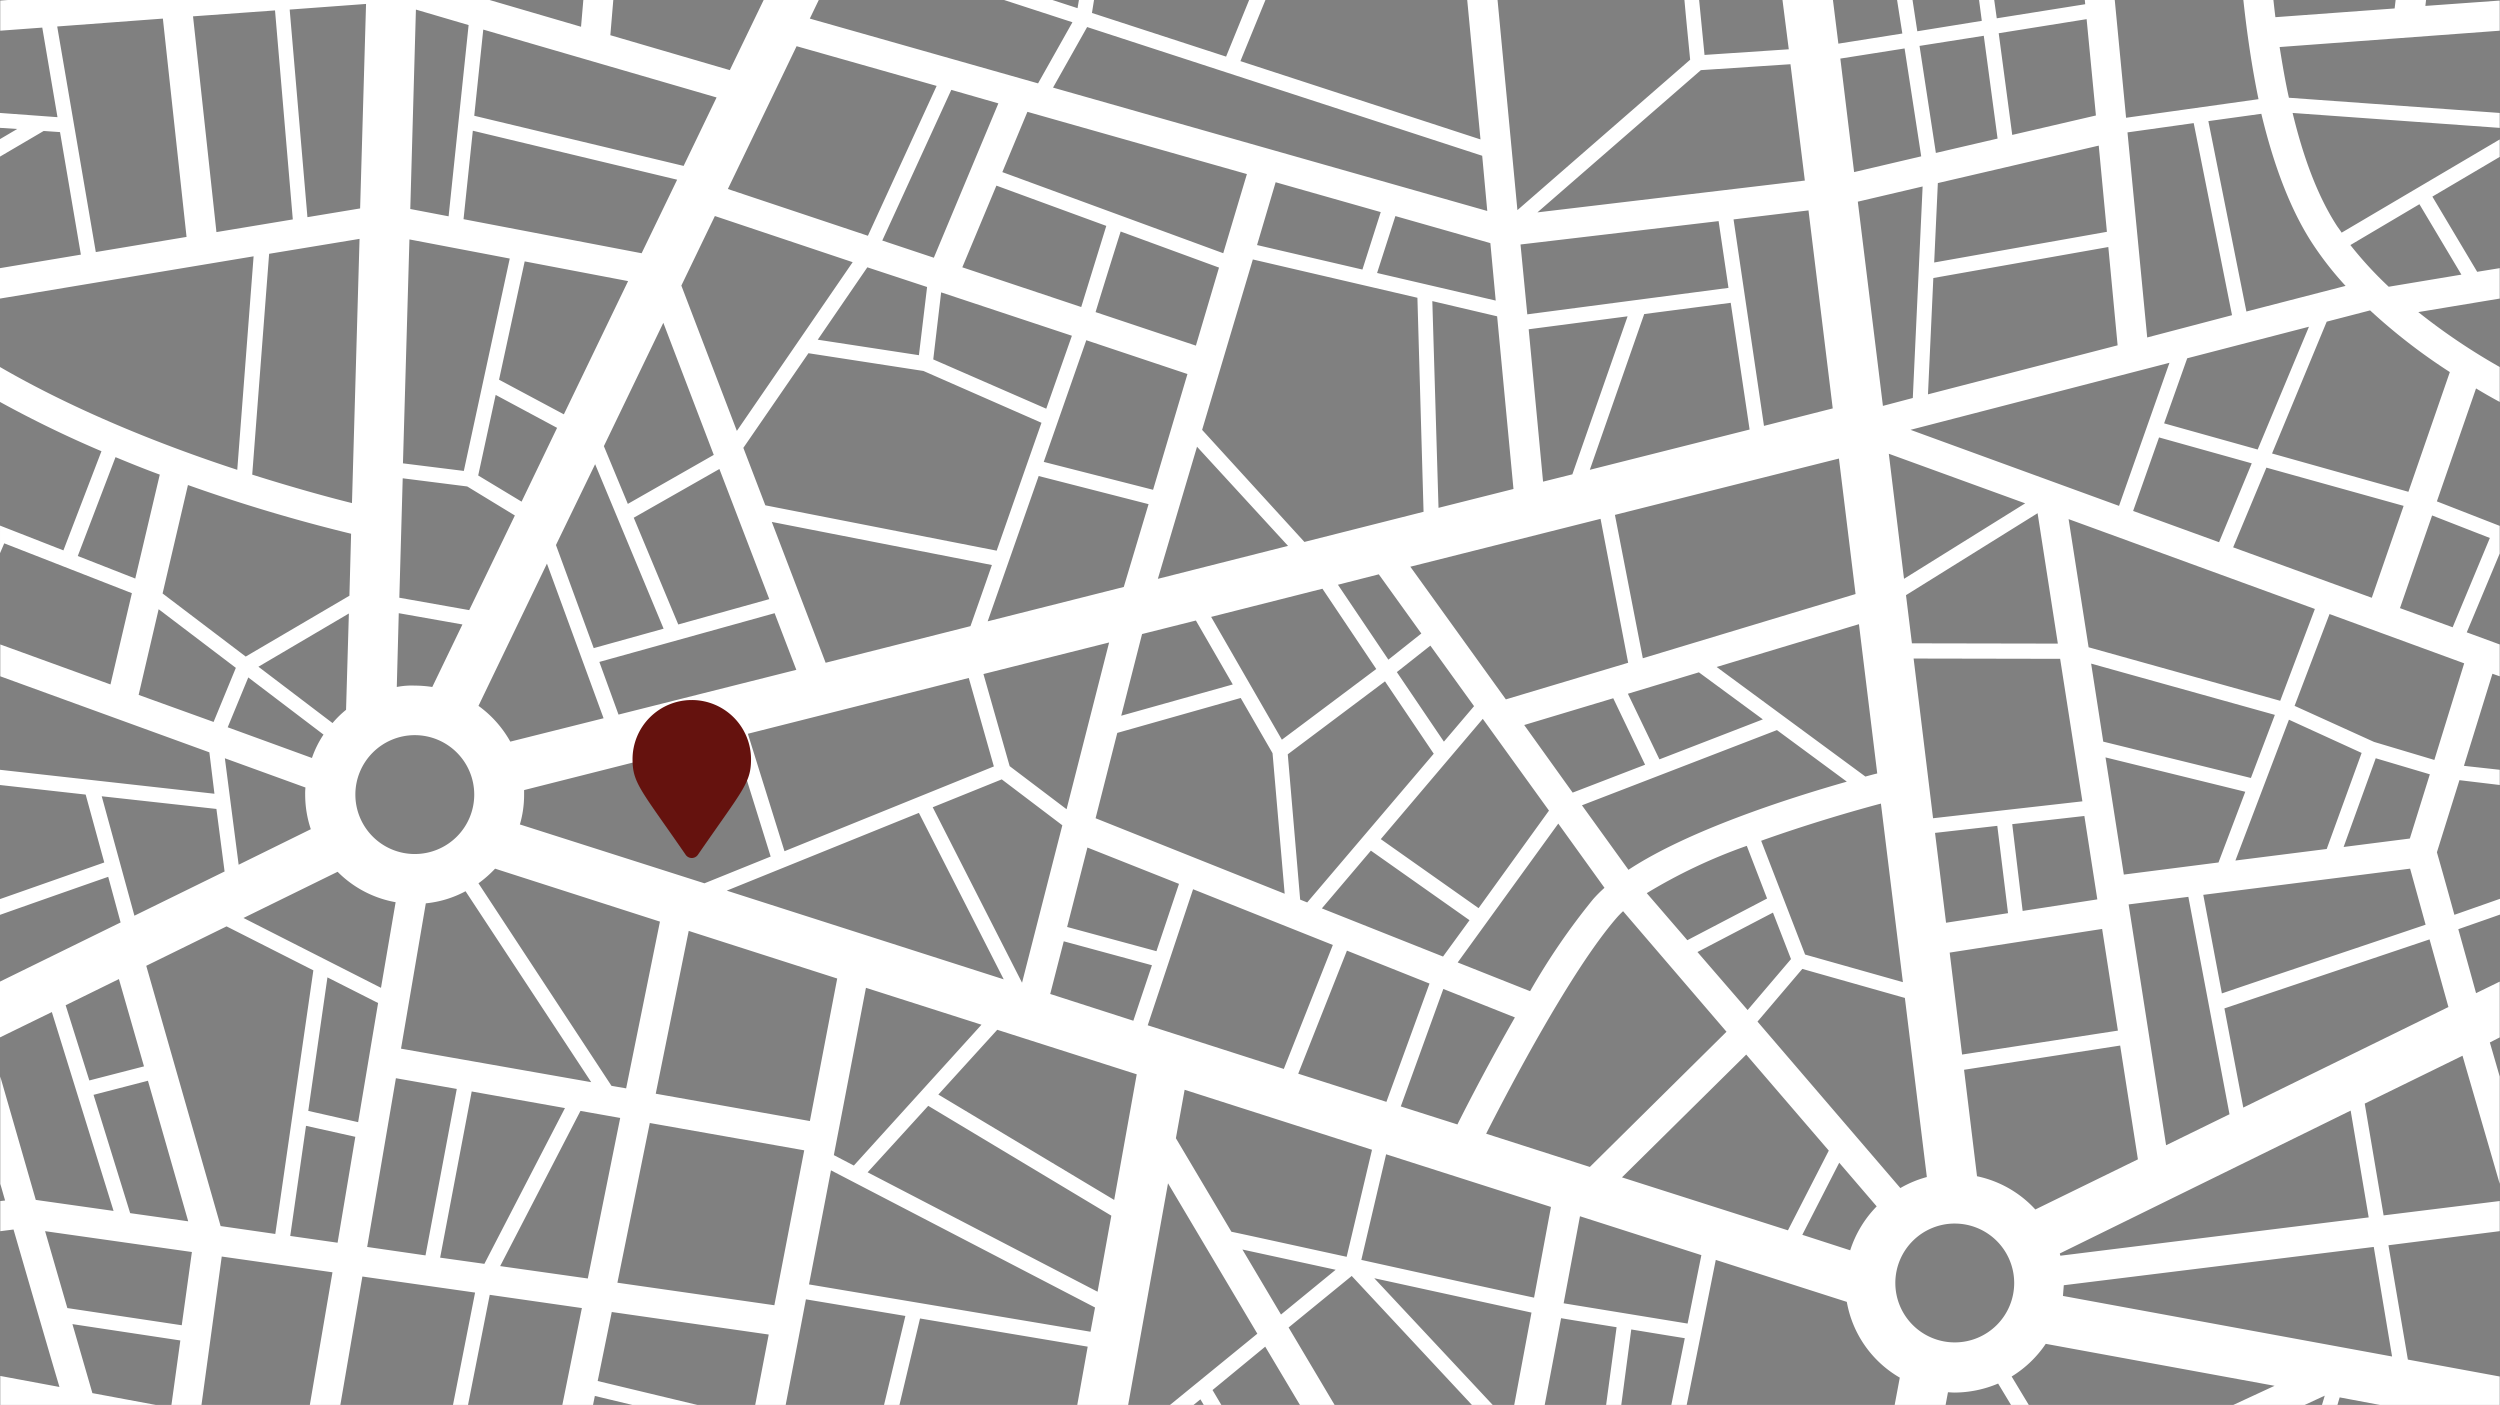 <svg xmlns="http://www.w3.org/2000/svg" width="363" height="204" viewBox="0 0 363 204">
  <rect x="0" y="0" width="363" height="204" fill="#808080" stroke="none"/>
  <g id="Group_16198" data-name="Group 16198" transform="translate(-569 -433)">
    <g id="Map" transform="translate(932 433) rotate(90)">
      <path id="Intersection_2" data-name="Intersection 2" d="M130.547,363l-5.317-15.139-9.857,2.7L113.983,363h-2.209l3.477-31.136-6.012.736L98.2,362.959H93.575l5.807-16-13.251-3.109-7.239,18.534,1.432.614H76.316l3.6-9.205-14.4-5.524A162.33,162.33,0,0,1,58.362,363H53.29c6.544-11.292,11.533-24.058,14.928-34.45l-31-2.373L43.352,363H38.935l-1.963-11.743-17.791,3.028-.164,2.373L22.739,363H20.2l-1.472-2.5-.164,2.5H16.4l.613-8.346L4.008,356.862l.45,6.1H.082L0,361.823V291.914l3.885-13.281L0,278.3V273.95l5.112.428,5.071-17.348L0,252.116v-8l2.7,1.3,9.406-33.142-8.874-4.992L0,217.208v-7.022l1.186-3.646L0,206.341v-2.192l1.882.3,6.339-19.476L0,181.627v-2.368l8.875,3.632,11.37-34.859L0,149.96v-4.405l30.51-2.883L8.671,117.59c-1.492.143-5.669.563-8.671.831v-2.134l7.976-.784L7.157,103.27,0,104.183V96.857l6.339-.788L4.867,86.781c-1.783.28-3.454.544-4.867.763V85.3l4.54-.691L3.027,75.243,0,75.64v-2.2l2.659-.37L.613,60.227,0,60.287v-4.35l17.1-1.643-2.7-19.23c-4.552.941-9.4,1.66-14.4,2.2V32.9q1.256-.135,2.495-.288L1.227,15.3,0,15.154V10.737l.859.1L.082.041H4.458L6.83,32c2.536-.409,4.99-.818,7.362-1.35L16.4.041h2.168L16.4,30.113c6.462-1.555,12.106-3.641,16.441-6.464.286-.2.613-.45.941-.654L20.245.041h2.536L28.547,9.82l10.92-6.506L38.935.041h4.417l1.963,11.824A90.547,90.547,0,0,0,53.29.041h5.071q-.92,1.718-1.963,3.437L72.8,9.165,76.357.041h4.008L91.817,4.828,93.575.041H98.2L97.828,1.1,111.2,5.237l.572-5.2h2.209l-.7,5.851,10.47,3.273c1.432-.409,5.031-1.432,9.08-2.537L130.506,0h2.29c.859,2.414,1.6,4.582,2.127,6.055,3.354-.941,6.748-1.882,9.284-2.578L142.53.041h8.1l.736,1.432L156.313.041H171.9c-7.526,2.168-14.478,4.214-18.609,5.4l6.953,14.2L176.475,16.9,174.389.041h4.376L180.811,16.2l16.6-2.823L199.869.041H204V17.416l-1.1,5.865,1.1.325v2.242l-1.35-.4L204,28.367V38.734l-2.781-6-6.094,33.223a16.12,16.12,0,0,1,4.744,4.951L204,68.42V71l-3.108,1.873a16.428,16.428,0,0,1,1.309,6.342c0,.327-.041.614-.041.941L204,80.5v7.395l-3.967-.744a15.893,15.893,0,0,1-11,7.692l-6.094,19.026L204,118.093v2.233l-9.693-1.958c-.245,1.555-.736,4.541-1.268,7.774L204,127.591v2.2l-11.288-1.52c-.491,3.069-.982,6.1-1.309,8.06l12.6,2.38v4.424l-13.415-2.508-4.99,22.831,18.4-17.2v3.018L185.268,166.73l7.485,9.165L204,169.215v5.035l-8.466,5.04,6.3,7.651L204,185.659v2.558l-.818.484.818,1v3.418l-10.347-12.684-21.84,12.97L204,199.195v7.387l-8.466-1.515-4.09,24.344L204,232.4v2.238l-12.924-3.1-2.413,14.443c5.4,1.019,10.628,2.038,15.337,2.94v4.424l-10.225-1.963-3.272,22.79,10.02,2.046L204,261.727v9.444l-1.309,5.457,1.309.265v4.456l-14.069-2.839-1.922,13.38L204,295.045v2.181l-16.318-3.209-2.331,16.366,18.65,3.2v4.432l-19.263-3.291-2.29,16.079L204,333.747v4.361l-9.366-1.294-2.372,15.67,10.02-2.9L204,340.359v22.6h-4.212l1.6-8.592c-5.235,1.555-13.987,4.091-22.862,6.669l.245,1.923h-4.376l-.082-.7c-.818.245-1.6.45-2.413.7H156.313l17.913-5.155,1.6-11.293-28.874,8.961L150.628,363h-8.1l-8.589-17.512-6.625,1.8c.941,2.7,3.476,9.942,5.521,15.711Zm48.219-6.547,11.165-3.232,2.495-16.612-10.634-1.473ZM2.7,339.351l1.145,15.343L36.6,349.089,34.4,335.914Zm139.462,6.383,3.8,7.733,10.92-3.437-2.045-7.937Zm-75.784.491,14.355,5.482,3.272-8.347L68.914,339.8C68.137,341.929,67.277,344.056,66.378,346.225Zm90.548-4.706,2.045,7.9,17.177-5.319,1.186-8.429Zm-39.467-9.942-1.84,16.652,17.341-4.746-6.421-13.093Zm-29,8.387L100.9,342.87l3.926-10.883-7.852-3.232Zm46.051-9.86,5.725,11.661,37.79-10.8,1.145-7.938L140.894,317.5ZM70.426,335.71l15.746,3.682,9.161-12.07L86.5,312.265l-9-.245A240.3,240.3,0,0,1,70.426,335.71ZM1.513,323.067l.859,11.906,31.328-3.4-1.84-11.088ZM110.1,330.35l15.46-2L120.4,317.87a15.81,15.81,0,0,1-5.031.818,8.167,8.167,0,0,1-1.022-.041Zm-11.738-3.4,7.239,2.987,4.458-12.233a14.6,14.6,0,0,1-3.395-1.678Zm28.22-12.97,6.708,13.666,10.143-19.966L131,305.555A15.761,15.761,0,0,1,126.58,313.983Zm-89.73,9.943,32.064,2.455c1.922-6.1,3.313-11.17,4.131-14.484l-38.363-1.1Zm59.957,1.555,8.18-10.761a14.519,14.519,0,0,1-1.923-1.964l-13.987-.409ZM1.391,320.939l30.142-2.578-1.268-7.651-29.692-.86Zm162.079-2.373,15.991,2.291.982-6.874-15.377-2.577Zm-21.554-3.11,19.386,2.783L162.938,311l-17.3-2.9Zm-35.172-12.683a8.63,8.63,0,1,0,8.63-8.633A8.633,8.633,0,0,0,106.744,302.773Zm49.814,2.741,24.5,4.173,1.227-8.469-24.171-4.542ZM89.035,305.1l10.715.287a11.16,11.16,0,0,1-.2-2.618,17.256,17.256,0,0,1,.2-2.537l-9.079-4.378Zm-18.4-9.942-1.186,9.369,17.341.491,1.8-10.147-13.742-6.629Zm58.771.245a15.317,15.317,0,0,1,1.759,5.769l21.1,3.6,4.867-27.618ZM34.764,303.55l32.514.941,1.1-8.838-30.837-6.669Zm-33.373-.941,28.955.818,1.063-5.565L3.64,294.958Zm157.09-8.1,24.129,4.583.9-6.424-22.617-11.7Zm-139.5-.164,12.842,1.35,4.948-25.859L26.093,264.68ZM4.295,292.83l12.515,1.309,7.28-30.4-9.938-4.787Zm53.045-1.8,11.7,2.537,3.8-6.3-10.715-5.155Zm68.79.082a16.919,16.919,0,0,1,2.127,2.414l29.406-19.312.368-2.128-24.212-4.91Zm-44.293-7.528,20.654,9.942a16.009,16.009,0,0,1,5.194-4.623l-3.395-13.543Zm-43.883,3.232,17.177,3.723,5.031-9.41L40.816,271.8Zm123.348-8.1,22.535,11.661,1.8-12.725-23.312-4.705ZM107.03,256.5l7.689,30.4h.655a15.217,15.217,0,0,1,4.335.614l8.547-26.8-3.885-9.615ZM67.4,276.587l11.738,5.688,14.969-5.483-2.822-10.147Zm21.635-26.063,7.076,25.449,7.648-2.782-6.5-25.818ZM46.869,266.685l17.913,8.633,8.384-3.478L66.05,259.362Zm116.191,1.964,23.189,4.705,3.272-22.79-22.494-4.337ZM68.1,258.543l7.075,12.438,15.5-6.464L86.991,251.3ZM135.168,263l23.639,4.787,3.967-22.381-20.694-3.969Zm-103.8-3.8,10.1,4.869,21.1-8.06-24.5-16.816Zm86.663-29.623,11.288,27.9L142.2,217.26ZM6.708,247.333l20.736,9.983,6.789-20.335L12.474,227Zm47.155-18.412-2.576,16.693,13.742,9.452,8.343-3.192,6.585-33.591c-5.848-2.046-12.638-4.419-18.568-6.506Zm44.579-6.587,8.1,32.077,17.054-5.319-12.31-30.4Zm-22.658,28.6,20.449-7.815-5.317-21.03c-2.209-.778-5.317-1.882-8.875-3.11Zm94.148-8.592c5.4,1.023,11.042,2.127,16.564,3.191l6.871-40.874L189.849,204ZM38.813,237.063l10.511,7.2,2.249-14.689-9.9-1.186Zm104.617.2c4.867.941,13.946,2.66,24.293,4.664l1.513-2.905-20.449-18.534Zm17.136-9.042,9.652,8.8,17.341-33.387-11.042-2ZM13.047,224.87l21.88,10.024,2.495-7.488L15.01,218.037Zm100.118-7.324,4.049,10.024,25.48-12.97-22.862-5.851Zm-70.713,8.8,9.734,1.146,7.157-16.407c-4.54-1.6-8.384-2.946-10.592-3.723ZM149.524,218.2l9.406,8.551,15.3-25.531-18.241-3.273Zm-122.572.122,11.861,4.951,5.767-17.266L32.8,202.366Zm70.918,1.882,13.373-3.805,6.258-8.264-24.212-6.178Zm-28.752-8.02,21.1,7.406-4.99-19.762-12.024-3.6Zm-52.881,1.637,8.753,3.641,11.778-32.077L25.275,181.95ZM49.4,205.271l17.668,6.178,4.049-15.875-16.809-4.992Zm87.277,3.273,7.648,1.964,3.885-12.07-8.057-2.7ZM22.617,147.785,3.927,205.149l8.793,4.95,17.913-63.05Zm100.445,57.322,11.534,2.946,3.517-12.97-9.775-3.273Zm-13.7-26.881-8.016,4.623,5.071,17.921,12.392,3.151,10.961-27.455ZM33.618,200.28c2.454.777,8.466,2.66,11.7,3.642l4.867-14.566L38.854,186ZM90.1,189.356l1.963,7.815,11.861,3.027L99.382,184Zm39.017.409,19.754,6.587,6.339-19.762-18-7.119Zm-64.251-.573,19.181,5.687-4.785-18.9Zm93.37,1.8,7.035,1.269,13.578-8.061c.655-3.109,2.086-9.574,3.64-16.734l-15.541-3.682Zm-115-33.8-5.562,23.895,24.743,7.365L78.688,173.6,74.312,156.3Zm42.248,13.789,4.09,16.162,17.832-10.27c-2.127-2.864-8.343-11.129-10.265-13.707Zm95.947,11.62L190.871,177l-6.5-7.937ZM26.461,177.777l9.12,2.7,3.558-15.3-8.343-2.66ZM98.932,161.9l10.593,14.116,21.1-1.8.409-1.023-21.594-18.371Zm39.1,5.524L155.9,174.5l4.09-12.806-17.177-6.26Zm-14.519-3.478,8.384,7.119,6.993-17.593-5.276-3.846ZM83.392,162.8l1.513,5.933,10.879-7.324-3.8-4.787Zm84.209-1.064,15.337,3.6c2.209-9.983,4.54-20.662,5.48-25.081L175.248,137.8ZM35.3,146.6l-3.926,13.789,8.262,2.659,4.008-17.225Zm69.077,1.1,17.464,14.811,10.02-14.2L117.7,138.089Zm-10.633,7.611c1.227,1.555,2.944,3.723,3.844,4.869l10.1-6.833-5.154-4.378Zm49.854-1.882,17.055,6.178,2.617-8.224c-3.436-1.718-9.407-4.828-15.541-8.346ZM75.335,130.6l6.952,27.618,19.263-13.87-5.317-17.757ZM45.929,145.617l-2.209,9.411,30.019-.9L71,143.244Zm73.657-8.879,20.163,14.607,4.172-10.515a97.832,97.832,0,0,1-13.374-9.165,20.532,20.532,0,0,1-1.636-1.636Zm12.719-9.41a12.561,12.561,0,0,0,1.063,1.023c7.566,6.506,24.007,15.18,31.246,18.862l4.826-15.057L149.81,112.312Zm-100.2-13.87L35.5,142.221l10.143-.982L41.8,112.026Zm69.282,15.3,3.885,12.929,9.815-7.038-4.049-10.515ZM47.81,141.035l22.126-2.087-1.063-4.255-22.944-8.02ZM9.325,103.024l.859,13.011,20.654,23.731-4.621-38.829ZM176.6,133.588l12.638,2.373,2.944-18-9.938-2Zm-70.59-28.6,10.92,28.313,9.366-6.751c-5.685-8.633-10.307-22.953-12.8-31.709ZM43.966,111.7,45.6,124.259l22.617,7.9-5.849-23.2ZM66.582,95.987l8.18,32.527,20.817-4.051L86.254,93.573Zm86.541,13.461,17.831,18.044,7.689-24.1L167.069,97.46Zm-55.5,6.874,3.108,10.31,9.529-4.582-5.807-15.016Zm25.193-6.956a77.509,77.509,0,0,0,6.871,14.525l6.83-5.892-6.053-11.579Zm9.693-3.8,5.725,10.965,8.425-7.283-7.4-6.3ZM90.63,93.082l6.216,20.662,15.91-21.6c-.164-.614-.327-1.187-.45-1.719Zm-60.079,7.324,1.309,10.883,29.978-4.419L59.3,96.887ZM144.9,86.413l-4.213,14.893,7.648,6.506,24.171-20.744a15.9,15.9,0,0,1-1.6-3.846Zm-28.22,3.478c1.063,4.01,2.986,10.638,5.4,17.389L138.6,100.9l4.008-14.2Zm52.145,6.055,10.47,5.36,2.25-6.956a16.2,16.2,0,0,1-6.38-3.846ZM7.035,86.454l1.472,9.329,16.482-2L22.7,84.04C19.468,84.531,12.883,85.554,7.035,86.454Zm22.249,6.792L58.935,89.6l-1.145-4.337L27.075,83.835Zm36.6-4.5,18.159-2.21L73.085,68.942Zm111.775-9.574a8.629,8.629,0,1,0,8.629-8.633A8.633,8.633,0,0,0,177.661,79.171ZM74.517,67.142l11.9,19.108,6.994-.86L93.452,64.2ZM62.411,85.594,73.453,55.317,52.677,47.994Zm33.25-21.726L95.62,85.144l23.189-2.823-2.454-21.685ZM5.194,74.956l1.472,9.329,15.541-2.373-2.086-8.96ZM35.868,56.872l4.5,25.409,16.891.777L50.141,55.522ZM21.144,58.263l5.439,23.362,11.533.532L33.659,57.077Zm98.769,14.729,1.023,9.042,13.046-1.6-1.39-9Zm14.969-15.221,3.435,22.135,14.805-1.8-3.477-22.626Zm16.932-2.618,3.517,22.667,15.459-1.882a15.912,15.912,0,0,1,4.826-8.469l-7.28-14.894ZM2.781,60.023,4.826,72.788,19.59,70.824,16.768,58.672Zm115.7.327,1.186,10.474,12.6-1.513-1.676-10.843Zm42.779-38.665L182,63.909a.959.959,0,0,0,.328-.082l-5.562-44.761Zm19.795-3.355,5.562,45.007c.532.041,1.022.082,1.554.122l8.793-47.789ZM75.375,62.641l18.609-2.905,7.77-27.822L88.422,26.881Zm20.981-3.273,11.329-1.759,5.276-21.44L103.8,32.691Zm13.619-2.087,17.014-2.66L125.23,40.874l-10.265-3.887Zm-92.1-12.806,1.349,9.615L49,51.226,45.765,38.91Zm112.347.777,1.1,8.674,34.968-5.442-4.5-9.206ZM63.515,49.507,74.19,53.271l4.54-12.479L67.277,36.046ZM52.022,45.416l9.448,3.355,3.8-13.584L47.442,27.74ZM126.13,13.052l3.8,30.032,14.314-2.7c-1.677-4.869-7.893-23.444-9.979-29.582ZM35.213,27.331c-4.949,3.192-11.369,5.565-18.69,7.324l1.063,7.692,27.647-5.524-3.722-14.4A47.491,47.491,0,0,1,35.213,27.331ZM136.4,10.229l10.02,29.787,14.4-2.741-14.6-29.787Zm-68.5,23.69,11.574,4.828,7.321-20.131L73.453,13.993Zm36.6-3.273,20.449,7.774-1.677-13.257-13.946-5.073ZM45.07,18.862l1.636,6.3L65.846,33.1l5.562-19.8L54.026,7.283A84.6,84.6,0,0,1,45.07,18.862Zm44.088,5.891,13.333,5.074,5.235-11.538,2.617-8.756L96.315,5.2Zm20.94-6.71,12.883,4.664-1.227-9.615-9.324-2.905ZM29.651,11.7l5.931,10.024a54.746,54.746,0,0,0,6.053-5.565L39.876,5.605ZM74.844,9.86,88.3,14.525,91.08,6.873l-12.965-5.4ZM43.352,363ZM22.739,363ZM178.766,362.959ZM4.458,362.959Z" fill="#fff"/>
    </g>
    <g id="Group_16145" data-name="Group 16145" transform="translate(660.842 534.645)">
      <path id="Path_15630" data-name="Path 15630" d="M5848.588,885.757a8.6,8.6,0,0,0-8.6,8.6c0,3.469,1.207,4.437,7.718,13.874a1.077,1.077,0,0,0,1.77,0c6.508-9.437,7.717-10.406,7.717-13.874A8.6,8.6,0,0,0,5848.588,885.757Z" transform="translate(-5839.986 -885.757)" fill="#65120e"/>
    </g>
  </g>
</svg>
